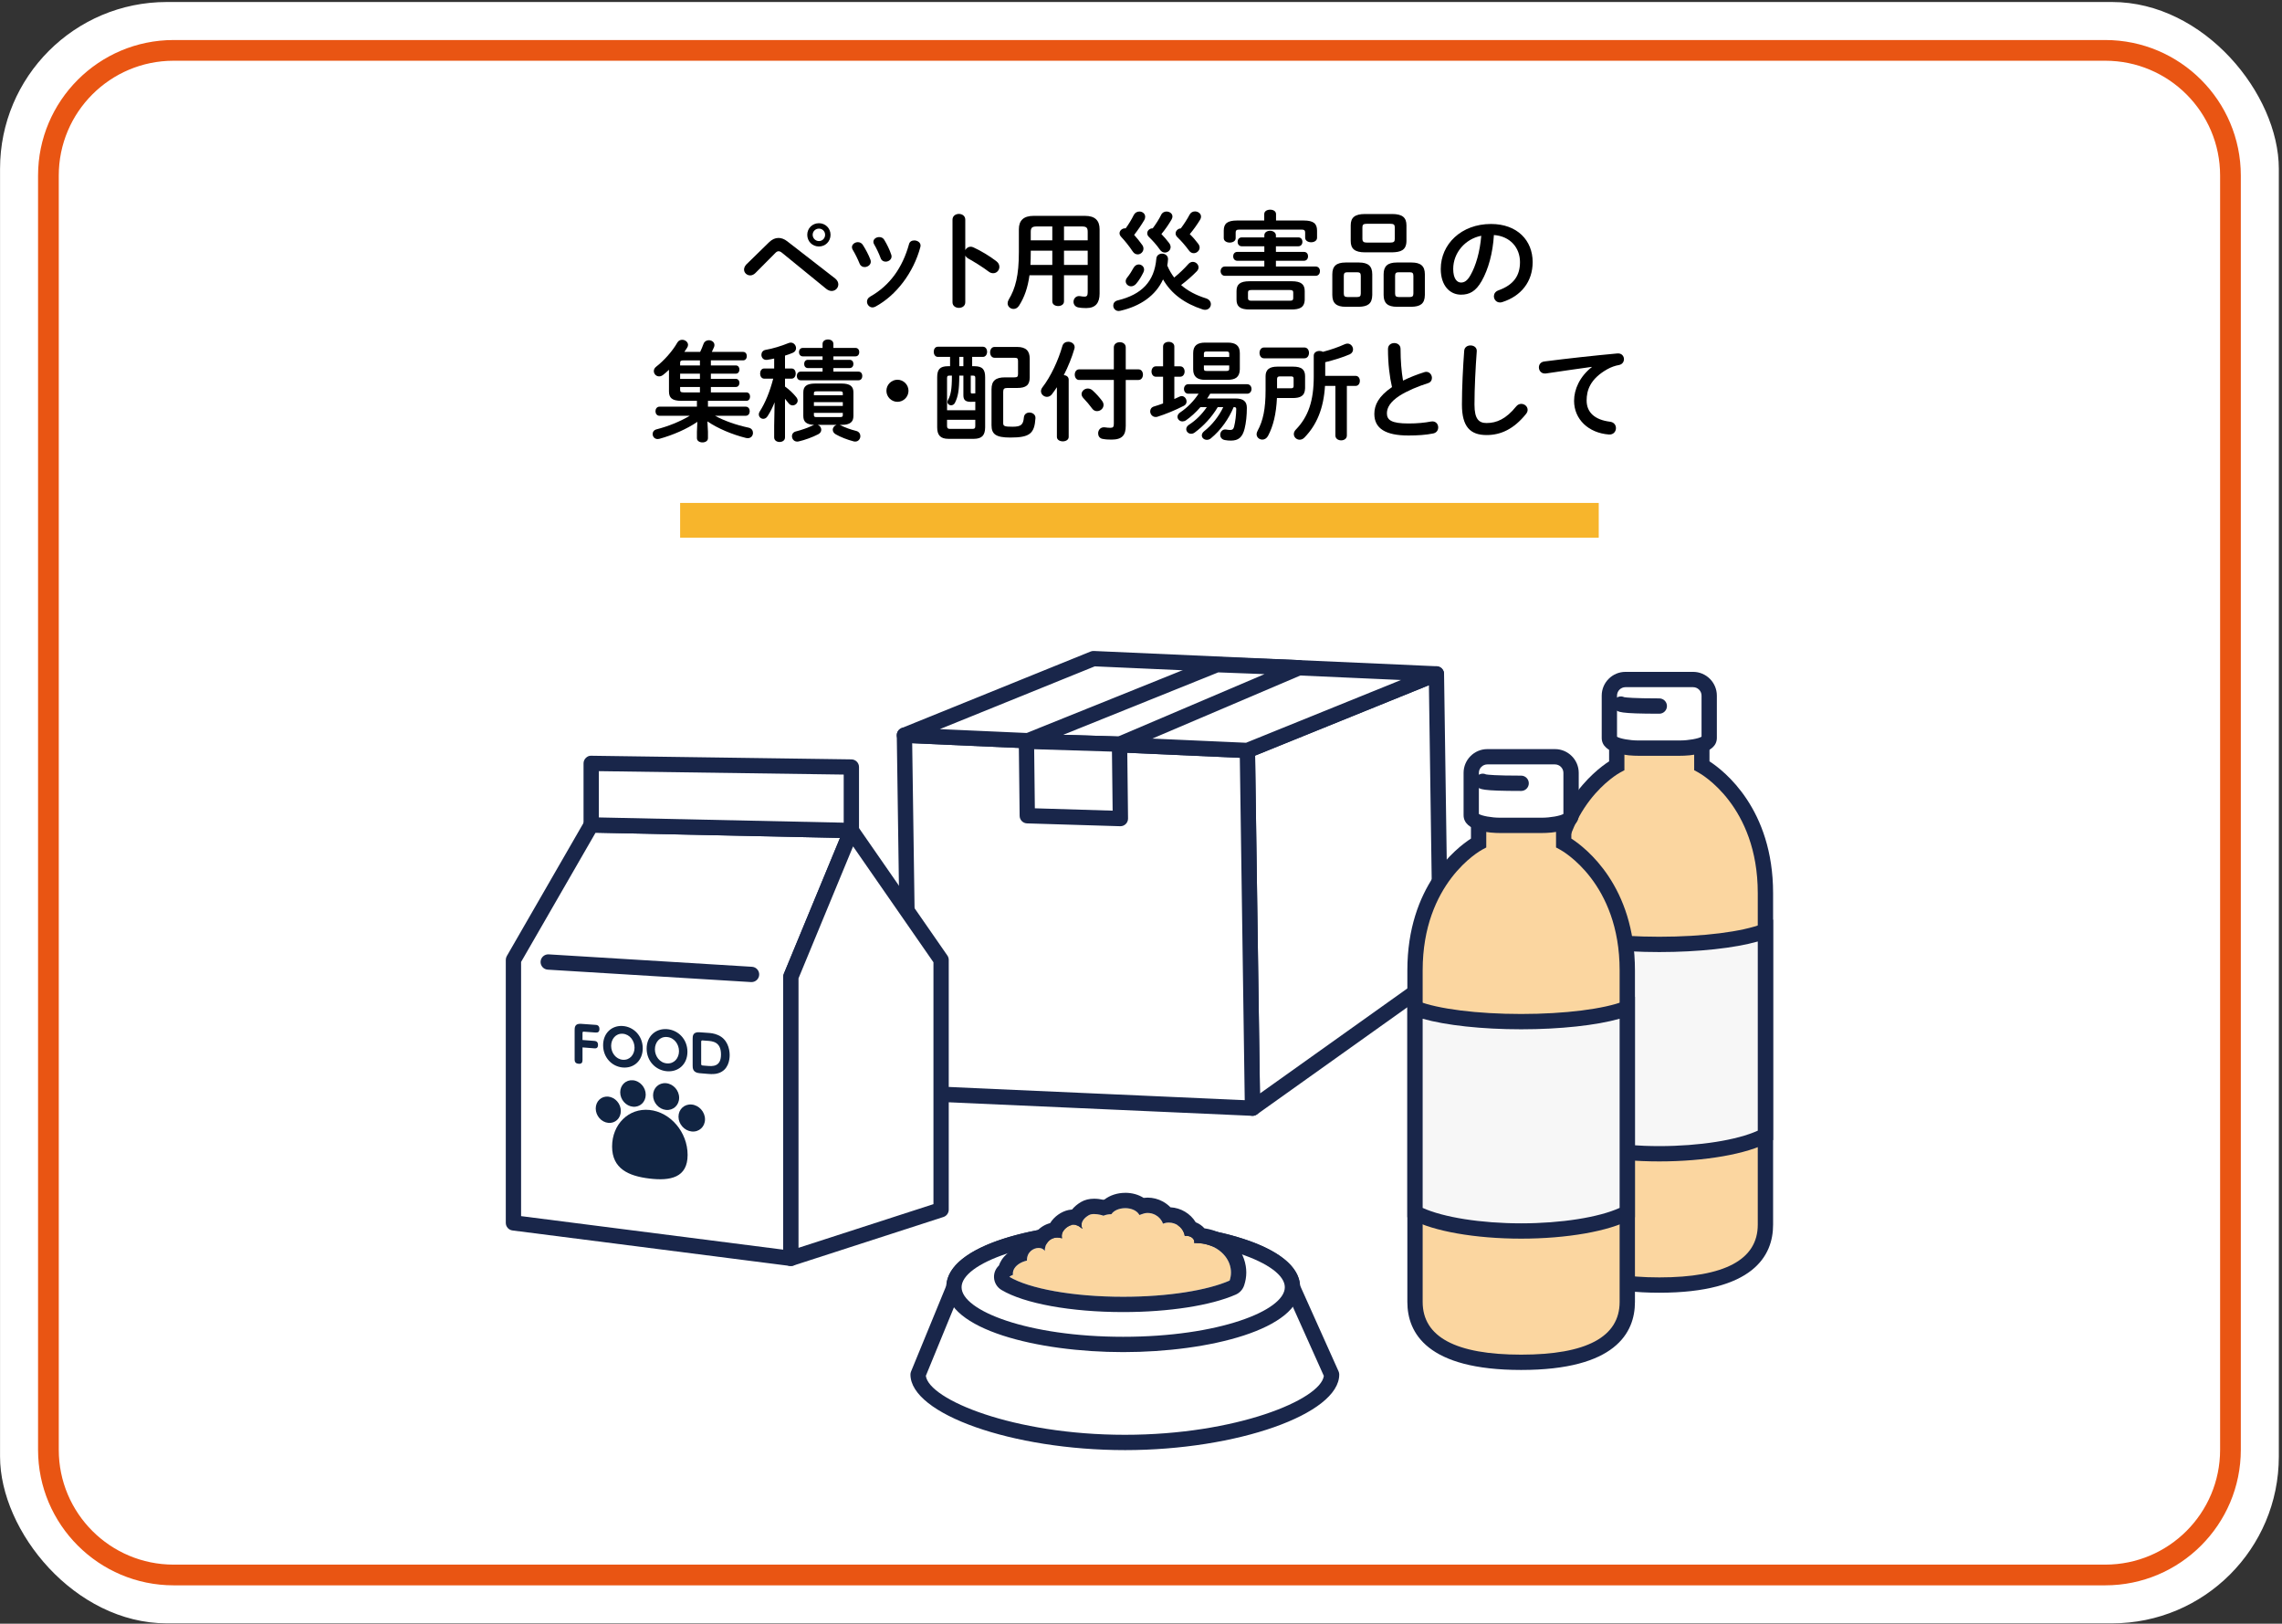 <?xml version="1.0" encoding="UTF-8"?>
<svg id="_レイヤー_1" data-name="レイヤー_1" xmlns="http://www.w3.org/2000/svg" version="1.1" viewBox="0 0 253 180">
  <rect x="0" y="0" width="253" height="180" fill="#333333" stroke="none"/>
  <!-- Generator: Adobe Illustrator 29.3.1, SVG Export Plug-In . SVG Version: 2.1.0 Build 151)  -->
  <defs>
    <style>
      .st0 {
        fill: #f7b52c;
      }

      .st1 {
        fill: #e95513;
      }

      .st2 {
        fill: #fff;
      }

      .st3 {
        fill: #f7f7f7;
      }

      .st4 {
        fill: #19264a;
      }

      .st5 {
        fill: #fbd6a0;
      }

      .st6 {
        fill: #112442;
      }
    </style>
  </defs>
  <rect class="st2" x=".005" y=".223" width="252.643" height="179.739" rx="18.485" ry="18.485"/>
  <path class="st1" d="M233.407,6.733c7.031,0,12.731,5.7,12.731,12.731v141.257c0,7.031-5.7,12.731-12.731,12.731H19.246c-7.031,0-12.731-5.7-12.731-12.731V19.464c0-7.031,5.7-12.731,12.731-12.731h214.161M233.407,4.437H19.246c-8.286,0-15.027,6.741-15.027,15.027v141.257c0,8.286,6.741,15.027,15.027,15.027h214.161c8.286,0,15.027-6.741,15.027-15.027V19.464c0-8.286-6.741-15.027-15.027-15.027h0Z"/>
  <g>
    <g>
      <path class="st2" d="M143.293,142.702h0v-0c0-3.503-8.402-6.342-18.767-6.342s-18.767,2.839-18.767,6.342v0h0l-3.972,9.674c0,3.503,10.262,7.532,22.922,7.532,12.659,0,22.922-4.029,22.922-7.532l-4.338-9.674Z"/>
      <path class="st4" d="M124.71,160.757c-12.44,0-23.771-3.994-23.771-8.381,0-.11.021-.22.063-.322l3.913-9.531c.255-4.556,10.224-7.011,19.61-7.011,9.377,0,19.334,2.45,19.61,6.996l4.27,9.521c.049.109.074.228.074.348,0,4.387-11.33,8.381-23.771,8.381ZM102.646,152.521c.336,2.631,9.698,6.539,22.063,6.539,12.347,0,21.698-3.896,22.062-6.526l-4.253-9.483c-.049-.109-.074-.228-.074-.348,0-2.598-7.359-5.493-17.919-5.493s-17.918,2.896-17.918,5.493c0,.11-.021.22-.063.322l-3.898,9.496ZM144.142,142.702h.01-.01Z"/>
    </g>
    <g>
      <polygon class="st2" points="159.728 107.985 138.863 122.851 138.294 83.197 159.251 74.709 159.728 107.985"/>
      <path class="st4" d="M138.863,123.7c-.131,0-.263-.03-.384-.092-.281-.143-.46-.429-.465-.745l-.569-39.654c-.005-.35.205-.667.53-.799l20.957-8.488c.26-.104.555-.074.788.08s.375.415.379.695l.478,33.275c.004.278-.129.541-.356.703l-20.865,14.867c-.146.104-.318.157-.492.157ZM139.151,83.766l.537,37.455,19.185-13.669-.453-31.591-19.269,7.805Z"/>
    </g>
    <g>
      <polygon class="st2" points="100.84 121.158 138.863 122.851 138.294 83.197 100.271 81.504 100.84 121.158"/>
      <path class="st4" d="M138.863,123.7c-.013,0-.025,0-.038-.001l-38.022-1.694c-.448-.02-.804-.386-.811-.836l-.569-39.653c-.004-.233.09-.458.258-.621.167-.162.394-.263.629-.238l38.022,1.693c.448.02.804.386.811.836l.569,39.654c.004.233-.09.458-.258.621-.158.153-.371.239-.591.239ZM101.677,120.345l36.324,1.619-.545-37.954-36.324-1.618.545,37.953Z"/>
    </g>
    <g>
      <polygon class="st2" points="121.229 73.015 159.251 74.709 138.294 83.197 100.271 81.504 121.229 73.015"/>
      <path class="st4" d="M138.294,84.046c-.013,0-.025,0-.038-.001l-38.022-1.693c-.398-.018-.73-.311-.799-.704-.067-.394.148-.78.519-.931l20.957-8.489c.112-.046.235-.066.356-.061l38.022,1.694c.398.018.73.311.799.704.067.394-.148.78-.519.931l-20.957,8.488c-.101.041-.209.062-.318.062ZM104.198,80.829l33.948,1.512,17.178-6.957-33.948-1.513-17.178,6.958Z"/>
    </g>
    <g>
      <polygon class="st2" points="124.134 82.498 113.798 82.183 134.916 73.682 144.012 74.028 124.134 82.498"/>
      <path class="st4" d="M124.133,83.347h-.026l-10.336-.315c-.401-.013-.739-.305-.81-.7s.146-.786.519-.936l21.118-8.501c.111-.046.233-.061.35-.062l9.096.347c.397.016.73.304.803.694s-.137.779-.502.936l-19.878,8.47c-.105.045-.219.067-.333.067ZM117.872,81.458l6.101.186,16.222-6.911-5.13-.195-17.192,6.921Z"/>
    </g>
    <g>
      <polygon class="st2" points="124.12 82.498 124.213 90.745 113.891 90.431 113.798 82.183 124.12 82.498"/>
      <path class="st4" d="M124.214,91.594h-.025l-10.322-.314c-.455-.014-.818-.384-.823-.839l-.094-8.248c-.003-.231.089-.454.254-.615.165-.162.388-.258.621-.243l10.322.315c.454.014.817.384.822.839l.094,8.247c.003.231-.089.454-.254.615-.159.156-.373.243-.595.243ZM114.731,89.607l8.624.263-.075-6.549-8.624-.264.075,6.55Z"/>
    </g>
    <g>
      <path class="st2" d="M124.526,136.36c-10.365,0-18.767,2.839-18.767,6.342,0,3.503,8.402,6.342,18.767,6.342s18.767-2.839,18.767-6.342c0-3.503-8.402-6.342-18.767-6.342Z"/>
      <path class="st4" d="M124.526,149.893c-9.509,0-19.615-2.52-19.615-7.19s10.106-7.19,19.615-7.19c9.51,0,19.616,2.52,19.616,7.19s-10.106,7.19-19.616,7.19ZM124.526,137.209c-10.56,0-17.918,2.896-17.918,5.493s7.358,5.493,17.918,5.493,17.919-2.896,17.919-5.493-7.359-5.493-17.919-5.493Z"/>
    </g>
    <g>
      <path class="st5" d="M136.441,140.619c-.261-1.591-1.874-2.816-3.825-2.816-.076,0-.152.001-.227.006.013-.045.02-.092.02-.14,0-.368-.401-.666-.897-.666-.054,0-.108.003-.159.011-.017-.11-.045-.216-.082-.318-.245-.676-.907-1.161-1.69-1.161-.228,0-.445.043-.645.117-.142-.411-.441-.751-.826-.96-.259-.141-.556-.224-.874-.224-.237,0-.456.058-.663.139-.078.031-.16.054-.233.094-.018-.04-.057-.073-.082-.111-.251-.382-.822-.657-1.506-.657-.682,0-1.263.268-1.517.649-.005.007-.013.012-.017.019-.332.001-.635.066-.878.171-.148-.062-1.129-.347-1.62-.061-1.02.592-.848,1.341-.701,1.501-.112.012-.507-.559-1.199-.411-.502.107-1.271.7-1.075,1.47-.009,0-.019.001-.029-.001-1.071-.324-1.888.422-1.887,1.418-.376-.686-2.008-.334-1.973,1.062-.624.144-1.125.454-1.379.847-.117.18-.182.377-.182.584,0,.048.004.096.011.144-.155.058-.287.136-.405.223,2.182,1.304,7.008,2.213,12.624,2.213,4.993,0,9.356-.719,11.8-1.795.095-.284.152-.582.152-.893,0-.154-.014-.305-.038-.452Z"/>
      <path class="st4" d="M124.751,133.934c.685,0,1.255.274,1.506.657.025.038.064.07.082.11.072-.041.155-.063.233-.094.207-.082.426-.139.663-.139.318,0,.615.083.874.224.385.209.684.549.826.96.201-.074.418-.117.645-.117.782,0,1.445.485,1.69,1.161.037.102.066.208.082.317.051-.008.106-.011.159-.011.495,0,.897.299.897.667,0,.048-.007.095-.02.14.075-.004.151-.006.227-.006,1.952,0,3.564,1.225,3.825,2.816.024.147.038.298.038.452,0,.311-.057.609-.152.893-2.443,1.076-6.807,1.795-11.8,1.795-5.616,0-10.442-.909-12.624-2.213.118-.086.25-.164.405-.222-.007-.048-.011-.096-.011-.145,0-.207.065-.404.182-.584.254-.393.755-.702,1.379-.847-.024-.935.701-1.401,1.295-1.401.293,0,.554.113.678.34-.001-.835.573-1.494,1.39-1.494.157,0,.324.024.496.077.005.001.011.001.016.001h.013c-.195-.771.574-1.363,1.075-1.47.079-.017.155-.024.226-.024.547,0,.866.436.969.436h.003c-.147-.16-.318-.908.701-1.5.159-.092.368-.125.584-.125.453,0,.935.144,1.036.186.243-.105.546-.169.878-.17.004-.007.013-.012.017-.019.253-.38.834-.649,1.517-.649M124.751,132.236c-.874,0-1.693.272-2.302.74-.046.009-.091.018-.136.028-.304-.066-.66-.116-1.01-.116-.548,0-1.031.119-1.436.354-.446.259-.772.551-1.01.842-.131.009-.262.027-.391.055-.807.172-1.585.724-2.03,1.439-.003.005-.006.01-.01.016-.56.146-1.064.449-1.463.887-.055.06-.108.123-.158.187-.675.081-1.315.395-1.797.889-.263.269-.468.583-.612.927-.567.293-1.029.698-1.346,1.188-.129.199-.232.411-.307.63-.362.337-.561.818-.539,1.318.026.569.335,1.088.825,1.381,2.532,1.514,7.703,2.454,13.495,2.454,5.059,0,9.726-.725,12.484-1.939.437-.192.773-.561.925-1.014.16-.475.24-.958.24-1.433,0-.239-.02-.483-.06-.726-.358-2.181-2.221-3.831-4.583-4.174-.255-.288-.584-.518-.963-.668-.591-.967-1.641-1.6-2.805-1.662-.244-.252-.529-.469-.846-.641-.519-.282-1.101-.431-1.685-.431-.146,0-.292.01-.439.03-.568-.362-1.278-.564-2.045-.564h0Z"/>
    </g>
    <g>
      <polygon class="st2" points="65.546 91.451 56.924 106.412 56.924 135.565 87.68 139.499 87.68 108.291 94.39 92.068 65.546 91.451"/>
      <path class="st4" d="M87.68,140.347c-.036,0-.071-.002-.107-.007l-30.756-3.933c-.424-.054-.741-.415-.741-.842v-29.153c0-.148.039-.295.113-.424l8.621-14.961c.154-.269.41-.403.754-.425l28.844.617c.279.006.539.149.692.385.153.234.181.529.073.788l-6.645,16.067v31.038c0,.244-.104.476-.288.637-.155.138-.355.212-.561.212ZM57.773,134.818l29.059,3.716v-30.243c0-.111.021-.222.064-.324l6.234-15.076-27.101-.58-8.257,14.329v28.179Z"/>
    </g>
    <g>
      <polygon class="st2" points="94.39 92.068 65.546 91.451 65.546 84.629 94.39 85.032 94.39 92.068"/>
      <path class="st4" d="M94.389,92.917h-.019l-28.844-.617c-.461-.01-.83-.387-.83-.849v-6.822c0-.228.091-.445.253-.604.16-.159.366-.263.607-.244l28.844.403c.464.007.837.385.837.849v7.036c0,.229-.092.447-.255.606-.159.155-.372.242-.594.242ZM66.394,90.62l27.146.581v-5.332l-27.146-.38v5.131Z"/>
    </g>
    <g>
      <polygon class="st2" points="94.39 92.068 87.68 108.291 87.68 139.499 104.338 134.107 104.338 106.413 94.39 92.068"/>
      <path class="st4" d="M87.68,140.347c-.177,0-.353-.056-.499-.162-.22-.16-.35-.415-.35-.687v-31.207c0-.111.021-.222.064-.324l6.709-16.223c.118-.287.385-.486.693-.52.307-.038.611.104.788.36l9.949,14.345c.099.142.151.311.151.483v27.694c0,.368-.237.694-.587.808l-16.658,5.391c-.086.027-.174.041-.262.041ZM88.529,108.46v29.871l14.961-4.841v-26.812l-8.911-12.848-6.05,14.629Z"/>
    </g>
    <g>
      <line class="st2" x1="83.322" y1="108.025" x2="60.782" y2="106.648"/>
      <path class="st4" d="M83.323,108.873c-.018,0-.035,0-.053-.001l-22.54-1.377c-.468-.029-.824-.432-.796-.899.029-.468.438-.825.899-.796l22.54,1.377c.468.029.824.432.796.899-.028.45-.401.797-.847.797Z"/>
    </g>
    <path class="st6" d="M76.234,128.033c0,2.525-1.91,2.899-4.238,2.619-2.296-.276-4.134-1.086-4.134-3.549s1.838-4.281,4.134-4.056c2.327.227,4.238,2.461,4.238,4.986Z"/>
    <path class="st6" d="M68.83,123.163c0,.806-.627,1.395-1.397,1.315-.767-.079-1.386-.791-1.386-1.591s.619-1.389,1.386-1.317c.77.073,1.397.786,1.397,1.592Z"/>
    <path class="st6" d="M71.59,121.355c0,.813-.637,1.41-1.42,1.334-.779-.076-1.409-.79-1.409-1.597s.629-1.404,1.409-1.335c.783.069,1.42.785,1.42,1.598Z"/>
    <path class="st6" d="M75.223,123.796c0,.822.654,1.555,1.463,1.639.814.084,1.476-.519,1.476-1.348,0-.829-.662-1.563-1.476-1.64-.81-.077-1.463.528-1.463,1.349Z"/>
    <path class="st6" d="M72.404,121.43c0,.815.643,1.538,1.439,1.615.8.078,1.452-.525,1.452-1.347,0-.822-.651-1.546-1.452-1.617-.796-.071-1.439.533-1.439,1.348Z"/>
    <path class="st6" d="M65.901,115.395c.098.008.4.031.4.44,0,.377-.234.396-.4.383l-1.319-.104v1.422c0,.282-.129.418-.432.392-.267-.023-.441-.135-.441-.465v-3.26c0-.276,0-.753.704-.703l1.629.116c.104.007.416.03.416.456,0,.3-.141.416-.416.395l-1.3-.096c-.124-.009-.16.026-.16.156v.766l1.319.101Z"/>
    <path class="st6" d="M69.048,113.742c1.227.087,2.211,1.11,2.211,2.472,0,1.368-.984,2.232-2.211,2.128-1.208-.102-2.182-1.109-2.182-2.47,0-1.356.975-2.216,2.182-2.131ZM69.048,117.484c.785.064,1.302-.578,1.302-1.34,0-.752-.511-1.485-1.302-1.543-.787-.058-1.292.596-1.292,1.342,0,.757.51,1.478,1.292,1.542Z"/>
    <path class="st6" d="M73.938,114.089c1.264.09,2.276,1.129,2.276,2.511,0,1.388-1.013,2.263-2.276,2.156-1.243-.105-2.246-1.127-2.246-2.508,0-1.376,1.003-2.247,2.246-2.159ZM73.938,117.886c.808.066,1.34-.585,1.34-1.358,0-.763-.526-1.508-1.34-1.567-.81-.059-1.33.603-1.33,1.36,0,.767.525,1.5,1.33,1.566Z"/>
    <path class="st6" d="M78.513,114.504c.269.019.656.047,1.111.25,1.017.454,1.272,1.504,1.272,2.21,0,.552-.153,1.668-1.266,2.013-.326.103-.674.114-1.15.073l-.926-.078c-.761-.064-.761-.576-.761-.847v-2.961c0-.287,0-.782.761-.728l.96.068ZM77.737,117.932c0,.124.033.178.173.189l.486.04c.599.049,1.539.126,1.539-1.266,0-1.403-.934-1.472-1.522-1.515l-.502-.037c-.134-.01-.173.027-.173.162v2.428Z"/>
    <path class="st5" d="M188.676,84.879v-5.159h-9.431v5.159s-7.052,3.764-7.052,14.135v36.755c0,2.894,1.75,6.692,11.768,6.692s11.768-3.798,11.768-6.692v-36.755c0-10.37-7.052-14.135-7.052-14.135Z"/>
    <path class="st4" d="M183.962,143.31c-10.429,0-12.617-4.101-12.617-7.541v-36.755c0-9.336,5.421-13.555,7.053-14.613v-5.529h11.128v5.529c1.632,1.059,7.053,5.277,7.053,14.613v36.755c0,3.44-2.188,7.541-12.616,7.541ZM180.094,80.568v4.819l-.449.24c-.268.145-6.604,3.687-6.604,13.386v36.755c0,3.878,3.674,5.844,10.92,5.844,7.245,0,10.919-1.966,10.919-5.844v-36.755c0-9.699-6.336-13.241-6.606-13.387l-.444-.241-.002-4.817h-7.733Z"/>
    <g>
      <path class="st2" d="M186.279,82.936h-4.688c-.614,0-3.164-.149-3.164-1.132v-4.687c0-.982.804-1.786,1.786-1.786h7.496c.982,0,1.786.804,1.786,1.786v4.687c0,.982-2.601,1.132-3.216,1.132Z"/>
      <path class="st4" d="M186.279,83.784h-4.688c-.941,0-4.013-.143-4.013-1.98v-4.687c0-1.453,1.182-2.635,2.635-2.635h7.495c1.453,0,2.635,1.182,2.635,2.635v4.687c0,1.838-3.111,1.98-4.064,1.98ZM179.276,81.674c.322.212,1.424.413,2.315.413h4.688c.911,0,2.036-.204,2.367-.418v-4.552c0-.517-.421-.938-.938-.938h-7.495c-.517,0-.938.421-.938.938v4.557Z"/>
    </g>
    <path class="st4" d="M183.962,79.121c-4.437,0-4.614-.195-4.882-.491-.161-.178-.242-.42-.219-.658.046-.467.464-.812.928-.762.101.01.195.037.281.078.204.035,1.029.136,3.892.136.469,0,.849.38.849.849s-.38.849-.849.849ZM180.505,77.767c.041.115.059.241.046.371.014-.136-.006-.261-.046-.371Z"/>
    <g>
      <path class="st3" d="M195.729,125.87v-22.673c-2.234.891-6.663,1.499-11.768,1.499-5.105,0-9.533-.608-11.768-1.499v22.673c2.234,1.21,6.663,2.035,11.768,2.035,5.105,0,9.534-.825,11.768-2.035Z"/>
      <path class="st4" d="M183.962,128.753c-5.073,0-9.738-.819-12.173-2.138l-.444-.24v-24.432l1.163.465c2.224.887,6.612,1.438,11.454,1.438,4.841,0,9.229-.552,11.453-1.438l1.163-.465v24.432l-.444.24c-2.435,1.318-7.099,2.138-12.172,2.138ZM173.042,125.344c2.297,1.047,6.488,1.712,10.92,1.712s8.622-.665,10.919-1.712v-20.97c-2.578.731-6.597,1.17-10.919,1.17s-8.342-.438-10.92-1.17v20.97Z"/>
    </g>
    <path class="st5" d="M173.361,93.441v-5.159h-9.431v5.159s-7.052,3.764-7.052,14.135v36.755c0,2.894,1.75,6.692,11.768,6.692,10.018,0,11.768-3.798,11.768-6.692v-36.755c0-10.37-7.052-14.135-7.052-14.135Z"/>
    <path class="st4" d="M168.646,151.872c-10.428,0-12.616-4.101-12.616-7.541v-36.755c0-9.336,5.42-13.555,7.052-14.613v-5.529h11.128v5.529c1.632,1.059,7.053,5.277,7.053,14.613v36.755c0,3.44-2.188,7.541-12.616,7.541ZM164.779,89.131v4.819l-.449.24c-.268.145-6.603,3.687-6.603,13.386v36.755c0,3.878,3.674,5.844,10.919,5.844s10.919-1.966,10.919-5.844v-36.755c0-9.699-6.336-13.241-6.606-13.387l-.444-.241-.002-4.817h-7.733Z"/>
    <g>
      <path class="st2" d="M170.964,91.498h-4.688c-.614,0-3.164-.149-3.164-1.132v-4.687c0-.982.804-1.786,1.786-1.786h7.496c.982,0,1.786.804,1.786,1.786v4.687c0,.982-2.601,1.132-3.216,1.132Z"/>
      <path class="st4" d="M170.965,92.347h-4.688c-.941,0-4.013-.143-4.013-1.98v-4.687c0-1.453,1.182-2.635,2.635-2.635h7.496c1.453,0,2.635,1.182,2.635,2.635v4.687c0,1.838-3.111,1.98-4.064,1.98ZM163.961,90.236c.322.212,1.424.413,2.315.413h4.688c.911,0,2.036-.204,2.367-.418v-4.552c0-.517-.421-.938-.938-.938h-7.496c-.517,0-.938.421-.938.938v4.557Z"/>
    </g>
    <path class="st4" d="M168.646,87.684c-4.437,0-4.614-.195-4.882-.491-.161-.178-.242-.42-.219-.658.046-.468.466-.81.928-.762.101.01.195.037.281.078.204.035,1.029.136,3.892.136.469,0,.849.38.849.849s-.38.849-.849.849ZM165.189,86.329c.041.115.059.241.046.371.014-.136-.006-.261-.046-.371Z"/>
    <g>
      <path class="st3" d="M180.413,134.432v-22.673c-2.234.891-6.663,1.499-11.768,1.499-5.105,0-9.533-.608-11.768-1.499v22.673c2.234,1.21,6.663,2.035,11.768,2.035,5.105,0,9.534-.825,11.768-2.035Z"/>
      <path class="st4" d="M168.646,137.315c-5.074,0-9.738-.819-12.172-2.138l-.444-.24v-24.432l1.163.465c2.223.887,6.611,1.438,11.453,1.438,4.841,0,9.229-.552,11.453-1.438l1.163-.465v24.432l-.444.24c-2.435,1.318-7.099,2.138-12.172,2.138ZM157.727,133.906c2.296,1.047,6.486,1.712,10.919,1.712,4.432,0,8.622-.665,10.919-1.712v-20.97c-2.578.731-6.597,1.17-10.919,1.17s-8.341-.438-10.919-1.17v20.97Z"/>
    </g>
  </g>
  <rect class="st0" x="75.404" y="55.755" width="101.845" height="3.85"/>
  <g>
    <path d="M85.262,26.857c.336-.324.685-.479,1.044-.479.324,0,.648.119.973.371l5.304,4.116c.252.204.36.433.36.66,0,.396-.324.732-.744.732-.181,0-.384-.072-.588-.229l-4.885-3.983c-.155-.133-.288-.192-.407-.192-.133,0-.252.072-.396.228l-2.172,2.185c-.18.18-.384.264-.576.264-.372,0-.684-.288-.684-.647,0-.168.071-.36.239-.553l2.532-2.472ZM92.079,26.029c0,.732-.564,1.296-1.284,1.296-.732,0-1.296-.563-1.296-1.296,0-.72.563-1.284,1.296-1.284.72,0,1.284.564,1.284,1.284ZM91.478,26.029c0-.384-.3-.684-.684-.684s-.696.3-.696.684.312.696.696.696.684-.312.684-.696Z"/>
    <path d="M96.507,28.802c.023.071.035.144.035.216,0,.348-.348.588-.684.588-.228,0-.444-.108-.552-.372-.216-.528-.492-1.092-.769-1.548-.06-.096-.084-.192-.084-.288,0-.312.324-.552.66-.552.204,0,.42.096.552.312.312.492.637,1.092.841,1.645ZM101.366,26.653c.336,0,.696.216.696.576,0,.048-.012.096-.024.156-.756,2.832-2.664,5.352-4.968,6.6-.12.061-.228.096-.336.096-.348,0-.612-.312-.612-.636,0-.216.108-.432.372-.576,2.148-1.212,3.564-3.191,4.284-5.796.072-.3.324-.42.588-.42ZM98.81,28.226c.023.072.036.144.036.204,0,.348-.336.576-.66.576-.229,0-.456-.12-.552-.396-.204-.54-.456-1.068-.721-1.524-.06-.096-.084-.191-.084-.275,0-.312.312-.528.648-.528.216,0,.432.084.563.312.301.504.589,1.08.769,1.632Z"/>
    <path d="M107.018,27.722c.12-.216.336-.372.589-.372.107,0,.203.023.312.072.744.336,1.788.947,2.544,1.535.24.181.336.408.336.624,0,.385-.3.708-.684.708-.156,0-.336-.048-.504-.18-.696-.528-1.717-1.152-2.244-1.439-.168-.097-.276-.204-.349-.337v5.173c0,.42-.348.624-.708.624-.348,0-.708-.204-.708-.624v-9.156c0-.42.36-.636.708-.636.36,0,.708.216.708.636v3.372Z"/>
    <path d="M120.29,23.93c1.128,0,1.62.527,1.62,1.487v7.129c0,1.031-.443,1.607-1.476,1.607-.252,0-.576-.012-.888-.072-.36-.071-.528-.348-.528-.624,0-.348.276-.708.756-.624.192.036.3.049.468.049.265,0,.349-.133.349-.492v-1.872h-2.628v2.892c0,.349-.324.517-.648.517s-.648-.168-.648-.517v-2.892h-2.531c-.192,1.392-.564,2.436-1.152,3.36-.168.264-.396.371-.612.371-.348,0-.659-.264-.659-.624,0-.132.035-.264.119-.407.757-1.248,1.128-2.7,1.128-5.256v-2.545c0-.96.505-1.487,1.633-1.487h5.699ZM116.666,29.365v-1.572h-2.388v.181c0,.468-.012.924-.036,1.392h2.424ZM116.666,26.642v-1.536h-1.728c-.516,0-.66.144-.66.6v.937h2.388ZM117.963,26.642h2.628v-.937c0-.456-.133-.6-.648-.6h-1.979v1.536ZM117.963,27.793v1.572h2.628v-1.572h-2.628Z"/>
    <path d="M130.178,30.77c.588-.48,1.128-.996,1.561-1.488.155-.18.336-.252.504-.252.336,0,.636.276.636.612,0,.144-.06.3-.204.443-.492.505-1.092,1.032-1.728,1.513.744.66,1.68,1.14,2.76,1.476.372.12.54.384.54.648,0,.312-.24.624-.648.624-.084,0-.18-.013-.275-.048-1.956-.637-3.469-1.717-4.38-3.324-.816,1.788-2.496,2.964-4.74,3.479-.061.013-.12.024-.18.024-.372,0-.601-.3-.601-.6,0-.253.145-.492.492-.576,2.664-.648,4.068-2.088,4.284-4.62.023-.384.336-.564.636-.564.336,0,.684.229.66.637-.012.239-.048.468-.084.684.204.479.456.924.768,1.332ZM125.691,23.846c.144-.276.384-.396.636-.396.324,0,.636.229.636.576,0,.12-.024.24-.108.384-.348.588-.731,1.141-1.115,1.632.323.36.624.732.888,1.104.108.144.144.288.144.42,0,.36-.312.636-.636.636-.204,0-.408-.096-.563-.336-.372-.563-.853-1.164-1.272-1.607-.12-.133-.18-.265-.18-.396,0-.3.288-.552.612-.552h.071c.349-.48.636-.96.889-1.464ZM126.243,29.317c.312,0,.6.24.6.564,0,.096-.023.191-.072.3-.216.443-.479.899-.815,1.284-.168.191-.372.275-.552.275-.324,0-.601-.252-.601-.563,0-.12.048-.265.156-.396.276-.348.516-.72.708-1.08.144-.264.372-.384.576-.384ZM127.802,25.31c.372-.504.696-1.008.937-1.5.12-.252.359-.36.588-.36.336,0,.66.216.66.552,0,.108-.036.217-.108.349-.312.528-.684,1.08-1.116,1.596.312.324.612.672.864,1.008.108.145.156.301.156.433,0,.348-.3.611-.637.611-.191,0-.396-.096-.552-.323-.324-.469-.768-.973-1.212-1.404-.144-.132-.191-.288-.191-.42,0-.288.264-.54.6-.54h.012ZM131.894,23.785c.133-.239.36-.348.589-.348.336,0,.672.228.672.576,0,.107-.024.216-.097.336-.336.552-.72,1.092-1.151,1.607.348.336.66.696.936,1.068.108.145.156.288.156.42,0,.348-.324.624-.648.624-.191,0-.384-.084-.527-.288-.372-.504-.828-1.044-1.296-1.488-.133-.132-.192-.275-.192-.407,0-.288.264-.553.576-.564.359-.479.696-.996.983-1.536Z"/>
    <path d="M140.174,28.909h-3c-.3,0-.456-.252-.456-.492,0-.252.156-.491.456-.491h3v-.624h-2.508c-.3,0-.456-.252-.456-.492,0-.252.156-.492.456-.492h2.508v-.228c0-.336.312-.505.636-.505.324,0,.648.181.648.517v.216h2.484c.312,0,.456.24.456.492,0,.24-.145.492-.456.492h-2.484v.624h3.108c.312,0,.456.239.456.491,0,.24-.145.492-.456.492h-3.108v.637h4.404c.323,0,.479.252.479.516,0,.252-.156.516-.479.516h-10.057c-.312,0-.479-.264-.479-.516,0-.264.168-.516.479-.516h4.368v-.637ZM140.163,23.737c0-.336.324-.492.66-.492.323,0,.647.156.647.492v.708h3.061c1.104,0,1.487.348,1.487,1.128v.78c0,.336-.323.504-.659.504-.324,0-.66-.168-.66-.504v-.576c0-.228-.097-.324-.396-.324h-6.912c-.3,0-.396.097-.396.324v.624c0,.324-.324.492-.66.492-.324,0-.66-.168-.66-.492v-.828c0-.78.384-1.128,1.488-1.128h3v-.708ZM138.531,34.31c-1.057,0-1.44-.348-1.44-1.092v-.948c0-.744.384-1.092,1.44-1.092h4.68c1.044,0,1.44.348,1.44,1.092v.948c-.024.924-.637,1.08-1.44,1.092h-4.68ZM142.97,33.338c.324,0,.408-.072.408-.301v-.6c0-.216-.084-.288-.408-.288h-4.2c-.323,0-.407.072-.407.288v.6c0,.276.168.301.407.301h4.2Z"/>
    <path d="M149.186,34.01c-1.02,0-1.476-.396-1.476-1.309v-2.292c0-.912.456-1.308,1.476-1.308h1.477c1.02,0,1.476.396,1.476,1.308v2.292c-.012,1.008-.54,1.284-1.476,1.309h-1.477ZM150.459,32.93c.3,0,.408-.097.408-.396v-1.956c0-.3-.108-.396-.408-.396h-1.068c-.3,0-.407.096-.407.396v1.956c0,.312.119.384.407.396h1.068ZM151.346,27.974c-1.151,0-1.596-.396-1.596-1.26v-1.729c0-.864.444-1.26,1.596-1.26h2.988c1.152,0,1.596.396,1.596,1.26v1.729c-.012,1.056-.672,1.235-1.596,1.26h-2.988ZM154.107,26.894c.432,0,.527-.108.527-.396v-1.296c0-.288-.096-.396-.527-.396h-2.532c-.433,0-.528.107-.528.396v1.296c.012.36.216.385.528.396h2.532ZM154.875,34.01c-1.021,0-1.476-.396-1.476-1.309v-2.292c0-.912.455-1.308,1.476-1.308h1.62c1.02,0,1.476.396,1.476,1.308v2.292c-.012,1.008-.54,1.284-1.476,1.309h-1.62ZM156.291,32.93c.3,0,.408-.097.408-.396v-1.956c0-.3-.108-.396-.408-.396h-1.212c-.3,0-.408.096-.408.396v1.956c0,.312.12.384.408.396h1.212Z"/>
    <path d="M159.734,29.81c0-2.736,2.269-4.98,5.568-4.98,2.928,0,4.62,1.836,4.62,4.225,0,2.172-1.284,3.768-3.349,4.428-.096.036-.191.048-.275.048-.408,0-.672-.336-.672-.684,0-.265.144-.528.504-.66,1.704-.612,2.388-1.645,2.388-3.132,0-1.572-1.068-2.868-2.892-3-.12,1.992-.612,3.792-1.356,5.1-.66,1.164-1.368,1.512-2.292,1.512-1.224,0-2.244-.983-2.244-2.855ZM161.114,29.81c0,1.104.433,1.512.864,1.512.372,0,.696-.191,1.044-.804.612-1.068,1.057-2.616,1.2-4.38-1.788.348-3.108,1.896-3.108,3.672Z"/>
    <path d="M75.572,44.438c-1.092,0-1.404-.348-1.404-1.056v-2.388c-.216.204-.432.396-.647.563-.156.12-.3.168-.444.168-.336,0-.588-.275-.588-.588,0-.168.072-.336.252-.479.853-.66,1.8-1.704,2.353-2.677.132-.228.336-.312.54-.312.323,0,.647.24.647.563,0,.108-.036.217-.107.324-.097.156-.192.3-.301.456h1.752c.133-.275.252-.563.372-.888.097-.276.349-.408.588-.408.312,0,.624.204.624.528,0,.071-.012.155-.048.239-.071.181-.156.36-.24.528h3.469c.275,0,.408.229.408.468,0,.229-.133.469-.408.469h-3.576v.563h2.771c.265,0,.396.229.396.456,0,.229-.132.456-.396.456h-2.771v.576h2.771c.265,0,.396.228.396.444,0,.228-.132.455-.396.455h-2.771v.601h3.936c.276,0,.408.228.408.468,0,.229-.132.468-.408.468h-4.26v.648h4.188c.3,0,.443.252.443.504s-.144.504-.443.504h-3.408c1.044.564,2.34,1.021,3.731,1.32.336.071.48.324.48.576,0,.3-.204.588-.576.588-.06,0-.132-.013-.204-.024-1.572-.396-3.12-1.056-4.271-1.836l.06,1.14v.721c0,.312-.3.468-.612.468-.3,0-.611-.156-.611-.468v-.721l.048-1.092c-1.176.805-2.7,1.464-4.212,1.884-.072.013-.132.024-.192.024-.348,0-.552-.276-.552-.552,0-.229.132-.456.444-.528,1.296-.336,2.58-.852,3.672-1.5h-3.36c-.288,0-.444-.252-.444-.504s.156-.504.444-.504h4.152v-.648h-1.692ZM77.6,40.514v-.563h-1.776c-.348,0-.42.06-.42.275v.288h2.196ZM75.404,42.002h2.196v-.576h-2.196v.576ZM77.6,42.901h-2.196v.301c0,.228.072.3.42.3h1.776v-.601Z"/>
    <path d="M85.881,44.594c-.217.552-.48,1.08-.769,1.524-.132.228-.324.312-.492.312-.264,0-.492-.216-.492-.492,0-.096.024-.204.097-.312.636-.996,1.128-2.22,1.5-3.648h-.996c-.3,0-.456-.288-.456-.563,0-.288.156-.564.444-.564h1.115v-1.104c-.264.06-.527.107-.779.144-.408.061-.637-.252-.637-.552,0-.252.145-.492.456-.552.792-.132,1.765-.433,2.557-.756.084-.036.168-.049.252-.049.336,0,.576.312.576.612,0,.216-.108.408-.36.516-.276.12-.576.229-.864.312v1.428h.732c.3,0,.456.276.456.564,0,.275-.156.563-.456.563h-.732v.876c.504.36.9.744,1.248,1.177.108.132.156.264.156.384,0,.288-.276.527-.552.527-.168,0-.324-.071-.456-.239-.12-.156-.252-.324-.396-.492v4.284c0,.336-.3.504-.6.504s-.601-.168-.601-.504v-1.296l.049-2.604ZM90.668,47.102c.24.084.385.312.385.54,0,.192-.108.384-.349.504-.624.324-1.476.637-2.172.792-.456.097-.731-.252-.731-.588,0-.228.144-.456.456-.527.624-.156,1.367-.421,1.907-.685.036-.012.072-.023.097-.036-.889-.036-1.2-.359-1.2-.996v-2.604c0-.66.348-.984,1.332-.984h2.892c.984,0,1.332.324,1.332.984v2.604c0,.66-.348.996-1.332.996h-.204c.036.013.084.024.12.048.48.24,1.092.469,1.729.624.312.084.456.324.456.576,0,.3-.217.601-.564.601-.06,0-.132,0-.192-.024-.695-.18-1.428-.468-1.955-.768-.24-.133-.349-.324-.349-.517,0-.24.18-.468.42-.54h-2.076ZM91.196,40.802h-1.632c-.276,0-.408-.228-.408-.456,0-.228.132-.456.408-.456h1.632v-.384h-2.196c-.275,0-.42-.24-.42-.468,0-.24.145-.468.42-.468h2.196v-.444c0-.336.3-.492.601-.492.3,0,.6.156.6.492v.444h2.448c.288,0,.42.228.42.468,0,.228-.132.468-.42.468h-2.448v.384h1.8c.288,0,.42.229.42.456,0,.229-.132.456-.42.456h-1.8v.396h2.784c.288,0,.42.239.42.479s-.132.48-.42.48h-6.42c-.276,0-.42-.24-.42-.48s.144-.479.42-.479h2.436v-.396ZM93.44,43.598c0-.168-.06-.216-.336-.216h-2.532c-.275,0-.336.048-.336.216v.216h3.204v-.216ZM90.236,45.002h3.204v-.42h-3.204v.42ZM93.104,46.238c.276,0,.336-.049.336-.217v-.252h-3.204v.252c0,.217.156.217.336.217h2.532Z"/>
    <path d="M100.723,43.322c0,.672-.552,1.224-1.224,1.224s-1.224-.552-1.224-1.224c0-.673.552-1.225,1.224-1.225s1.224.552,1.224,1.225Z"/>
    <path d="M105.152,48.649c-.899,0-1.248-.42-1.248-1.271v-5.556c0-.853.288-1.225,1.2-1.225h.229v-1.032h-1.356c-.3,0-.456-.287-.456-.563,0-.288.156-.564.456-.564h4.992c.312,0,.468.276.468.564,0,.276-.156.563-.468.563h-1.188v1.032h.252c.9,0,1.188.372,1.188,1.225v5.556c-.012.876-.348,1.26-1.248,1.271h-2.82ZM106.352,41.642c0,1.645-.144,2.34-.479,3.013-.097.191-.265.275-.433.275-.204,0-.396-.144-.396-.359,0-.072.012-.145.06-.229.3-.552.432-1.14.432-2.7h-.3c-.191,0-.239.061-.239.3v3.54h3.132v-.947c-.145.012-.312.012-.504.012-.564,0-.816-.192-.816-.72v-2.185h-.456ZM107.816,47.546c.24,0,.312-.072.312-.324v-.684h-3.132v.684c0,.24.084.324.323.324h2.496ZM106.808,39.565h-.456v1.032h.456v-1.032ZM107.625,43.454c0,.144.035.168.155.168.097,0,.204-.013.349-.013v-1.668c0-.239-.036-.3-.24-.3h-.264v1.812ZM109.928,43.142c0-.924.456-1.308,1.488-1.308h1.031c.336,0,.42-.072.42-.384v-1.429c0-.288-.071-.359-.42-.359h-2.184c-.324,0-.492-.3-.492-.601,0-.3.168-.6.492-.6h2.496c1.02,0,1.404.468,1.404,1.308v2.053c0,.863-.385,1.188-1.404,1.188h-1.092c-.324,0-.444.096-.444.42v3.48c0,.336.168.396,1.032.396.96,0,1.188-.228,1.26-1.032.036-.372.324-.54.612-.54.348,0,.695.229.672.624-.108,1.704-.624,2.148-2.784,2.148-1.608,0-2.088-.372-2.088-1.368v-3.996Z"/>
    <path d="M117.176,42.926c-.18.276-.372.54-.552.78-.156.204-.36.288-.553.288-.336,0-.66-.276-.66-.624,0-.145.049-.288.169-.444.911-1.176,1.752-2.976,2.208-4.584.096-.312.371-.456.647-.456.348,0,.708.229.708.6,0,.061-.012.133-.036.204-.264.912-.672,1.933-1.164,2.893.288.023.54.191.54.504v6.348c0,.324-.324.492-.647.492-.336,0-.66-.168-.66-.492v-5.508ZM123.488,38.51c0-.384.336-.576.66-.576.336,0,.66.192.66.576v2.437h1.416c.324,0,.492.287.492.588,0,.288-.168.588-.492.588h-1.416v5.088c0,1.008-.372,1.523-1.572,1.523-.348,0-.647-.012-1.02-.084-.324-.071-.468-.336-.468-.611,0-.372.275-.744.792-.66.132.023.384.048.552.048.312,0,.396-.096.396-.456v-4.848h-3.852c-.312,0-.48-.3-.48-.588,0-.301.168-.588.48-.588h3.852v-2.437ZM122.192,44.45c.108.144.156.3.156.443,0,.385-.348.685-.72.685-.204,0-.408-.084-.564-.312-.252-.348-.612-.78-.96-1.14-.132-.145-.192-.3-.192-.433,0-.336.324-.623.685-.623.18,0,.372.06.54.216.384.348.744.744,1.056,1.164Z"/>
    <path d="M128.948,41.762h-.804c-.312,0-.479-.288-.479-.576s.168-.576.479-.576h.804v-2.195c0-.349.312-.517.624-.517.312,0,.624.168.624.517v2.195h.648c.324,0,.492.288.492.576s-.168.576-.492.576h-.648v2.472c.192-.084.385-.18.576-.264.084-.036.168-.06.24-.06.312,0,.54.3.54.6,0,.18-.084.36-.288.468-.912.48-2.1.96-2.952,1.225-.072.023-.132.023-.192.023-.359,0-.6-.312-.6-.624,0-.228.132-.456.42-.54.312-.096.66-.204,1.008-.336v-2.964ZM135.008,45.134c-.66,1.116-1.572,2.088-2.544,2.808-.145.108-.276.145-.408.145-.3,0-.54-.24-.54-.516,0-.156.084-.337.3-.48.78-.504,1.428-1.152,1.98-1.956h-.708c-.504.576-1.068,1.092-1.608,1.464-.132.084-.264.12-.384.12-.3,0-.552-.24-.552-.516,0-.168.096-.349.312-.492.78-.517,1.512-1.272,2.028-2.064h-1.141c-.312,0-.479-.264-.479-.527,0-.265.168-.528.479-.528h6.517c.324,0,.492.264.492.528,0,.264-.168.527-.492.527h-4.092c-.108.181-.217.36-.336.528h3.155c.84,0,1.248.312,1.248,1.032,0,.84-.084,1.656-.252,2.328-.24.947-.684,1.308-1.512,1.308-.24,0-.42-.012-.672-.06-.36-.061-.517-.324-.517-.576,0-.336.252-.66.673-.588.119.023.287.048.432.048.24,0,.36-.084.432-.36.145-.576.229-1.296.24-1.956,0-.156-.06-.216-.228-.216h-.061c-.54,1.296-1.404,2.532-2.52,3.456-.145.12-.301.168-.444.168-.312,0-.564-.216-.564-.492,0-.144.072-.312.265-.468.864-.684,1.62-1.632,2.111-2.664h-.611ZM133.616,42.109c-.863,0-1.332-.336-1.332-1.163v-1.801c0-.84.469-1.164,1.332-1.164h2.496c.876,0,1.345.324,1.345,1.164v1.801c-.024.899-.528,1.151-1.345,1.163h-2.496ZM136.28,39.218c0-.192-.06-.252-.323-.252h-2.16c-.265,0-.324.06-.324.252v.36h2.808v-.36ZM135.957,41.126c.264,0,.323-.061.323-.252v-.36h-2.808v.36c0,.228.12.252.324.252h2.16Z"/>
    <path d="M141.572,44.126c-.084,1.764-.407,3.096-.983,4.188-.156.288-.396.42-.637.42-.323,0-.636-.239-.636-.6,0-.108.036-.24.108-.372.611-1.128.888-2.412.888-4.512v-1.548c0-.732.432-1.057,1.308-1.057h1.74c.937,0,1.332.324,1.332,1.057v1.344c-.023.876-.552,1.068-1.332,1.08h-1.788ZM140.144,39.722c-.336,0-.504-.3-.504-.6s.168-.601.504-.601h4.464c.349,0,.517.301.517.601s-.168.6-.517.6h-4.464ZM143.132,43.046c.216,0,.288-.084.288-.24v-.852c0-.156-.072-.229-.288-.229h-1.236c-.216,0-.312.084-.312.3v1.021h1.548ZM146.9,42.782c-.156,2.508-.912,4.308-2.268,5.712-.168.18-.36.252-.54.252-.349,0-.648-.276-.648-.624,0-.156.061-.336.229-.504,1.38-1.429,1.979-3.181,1.979-5.88v-2.316c0-.348.324-.516.637-.516.144,0,.275.035.384.096.899-.24,1.704-.517,2.412-.84.107-.048.216-.072.312-.072.36,0,.612.324.612.648,0,.203-.108.42-.36.54-.78.336-1.704.623-2.724.876v1.512h3.359c.324,0,.48.275.48.552,0,.288-.156.564-.48.564h-.96v5.496c0,.359-.312.539-.636.539-.312,0-.636-.18-.636-.539v-5.496h-1.152Z"/>
    <path d="M153.884,38.678c0-.432.348-.647.696-.647.348,0,.695.216.695.647,0,1.344.108,2.544.276,3.516.732-.359,1.548-.684,2.364-.936.072-.024.144-.036.216-.036.372,0,.624.336.624.672,0,.252-.132.492-.444.588-1.067.336-2.268.828-3.155,1.393-1.032.672-1.393,1.332-1.393,1.943,0,.744.492,1.129,2.4,1.129.96,0,1.812-.084,2.483-.217.517-.096.805.276.805.648,0,.3-.168.588-.54.672-.816.168-1.74.229-2.76.229-2.521,0-3.78-.769-3.78-2.389,0-.983.456-1.956,1.956-2.976-.265-1.152-.444-2.58-.444-4.236Z"/>
    <path d="M162.332,38.894c.024-.408.36-.6.696-.6.372,0,.732.228.696.66-.132,1.775-.252,4.056-.252,5.903,0,1.608.492,2.04,1.344,2.04,1.116,0,2.16-.456,3.264-1.823.168-.217.385-.301.576-.301.372,0,.708.288.708.66,0,.145-.048.288-.168.444-1.368,1.704-2.82,2.352-4.38,2.352-1.788,0-2.736-.888-2.736-3.384,0-1.908.12-4.188.252-5.952Z"/>
    <path d="M176.481,40.67c-1.44.192-3.349.479-5.076.731-.504.072-.792-.3-.792-.672,0-.312.192-.611.624-.659,2.496-.324,5.592-.66,8.088-.889.468-.036.72.3.72.636,0,.288-.18.576-.552.648-.42.072-.876.228-1.32.48-1.872,1.067-2.268,2.315-2.268,3.455,0,1.332.924,2.148,2.604,2.353.444.06.648.384.648.708,0,.372-.276.744-.78.708-2.268-.168-3.863-1.692-3.863-3.732,0-1.26.611-2.676,1.968-3.744v-.023Z"/>
  </g>
</svg>